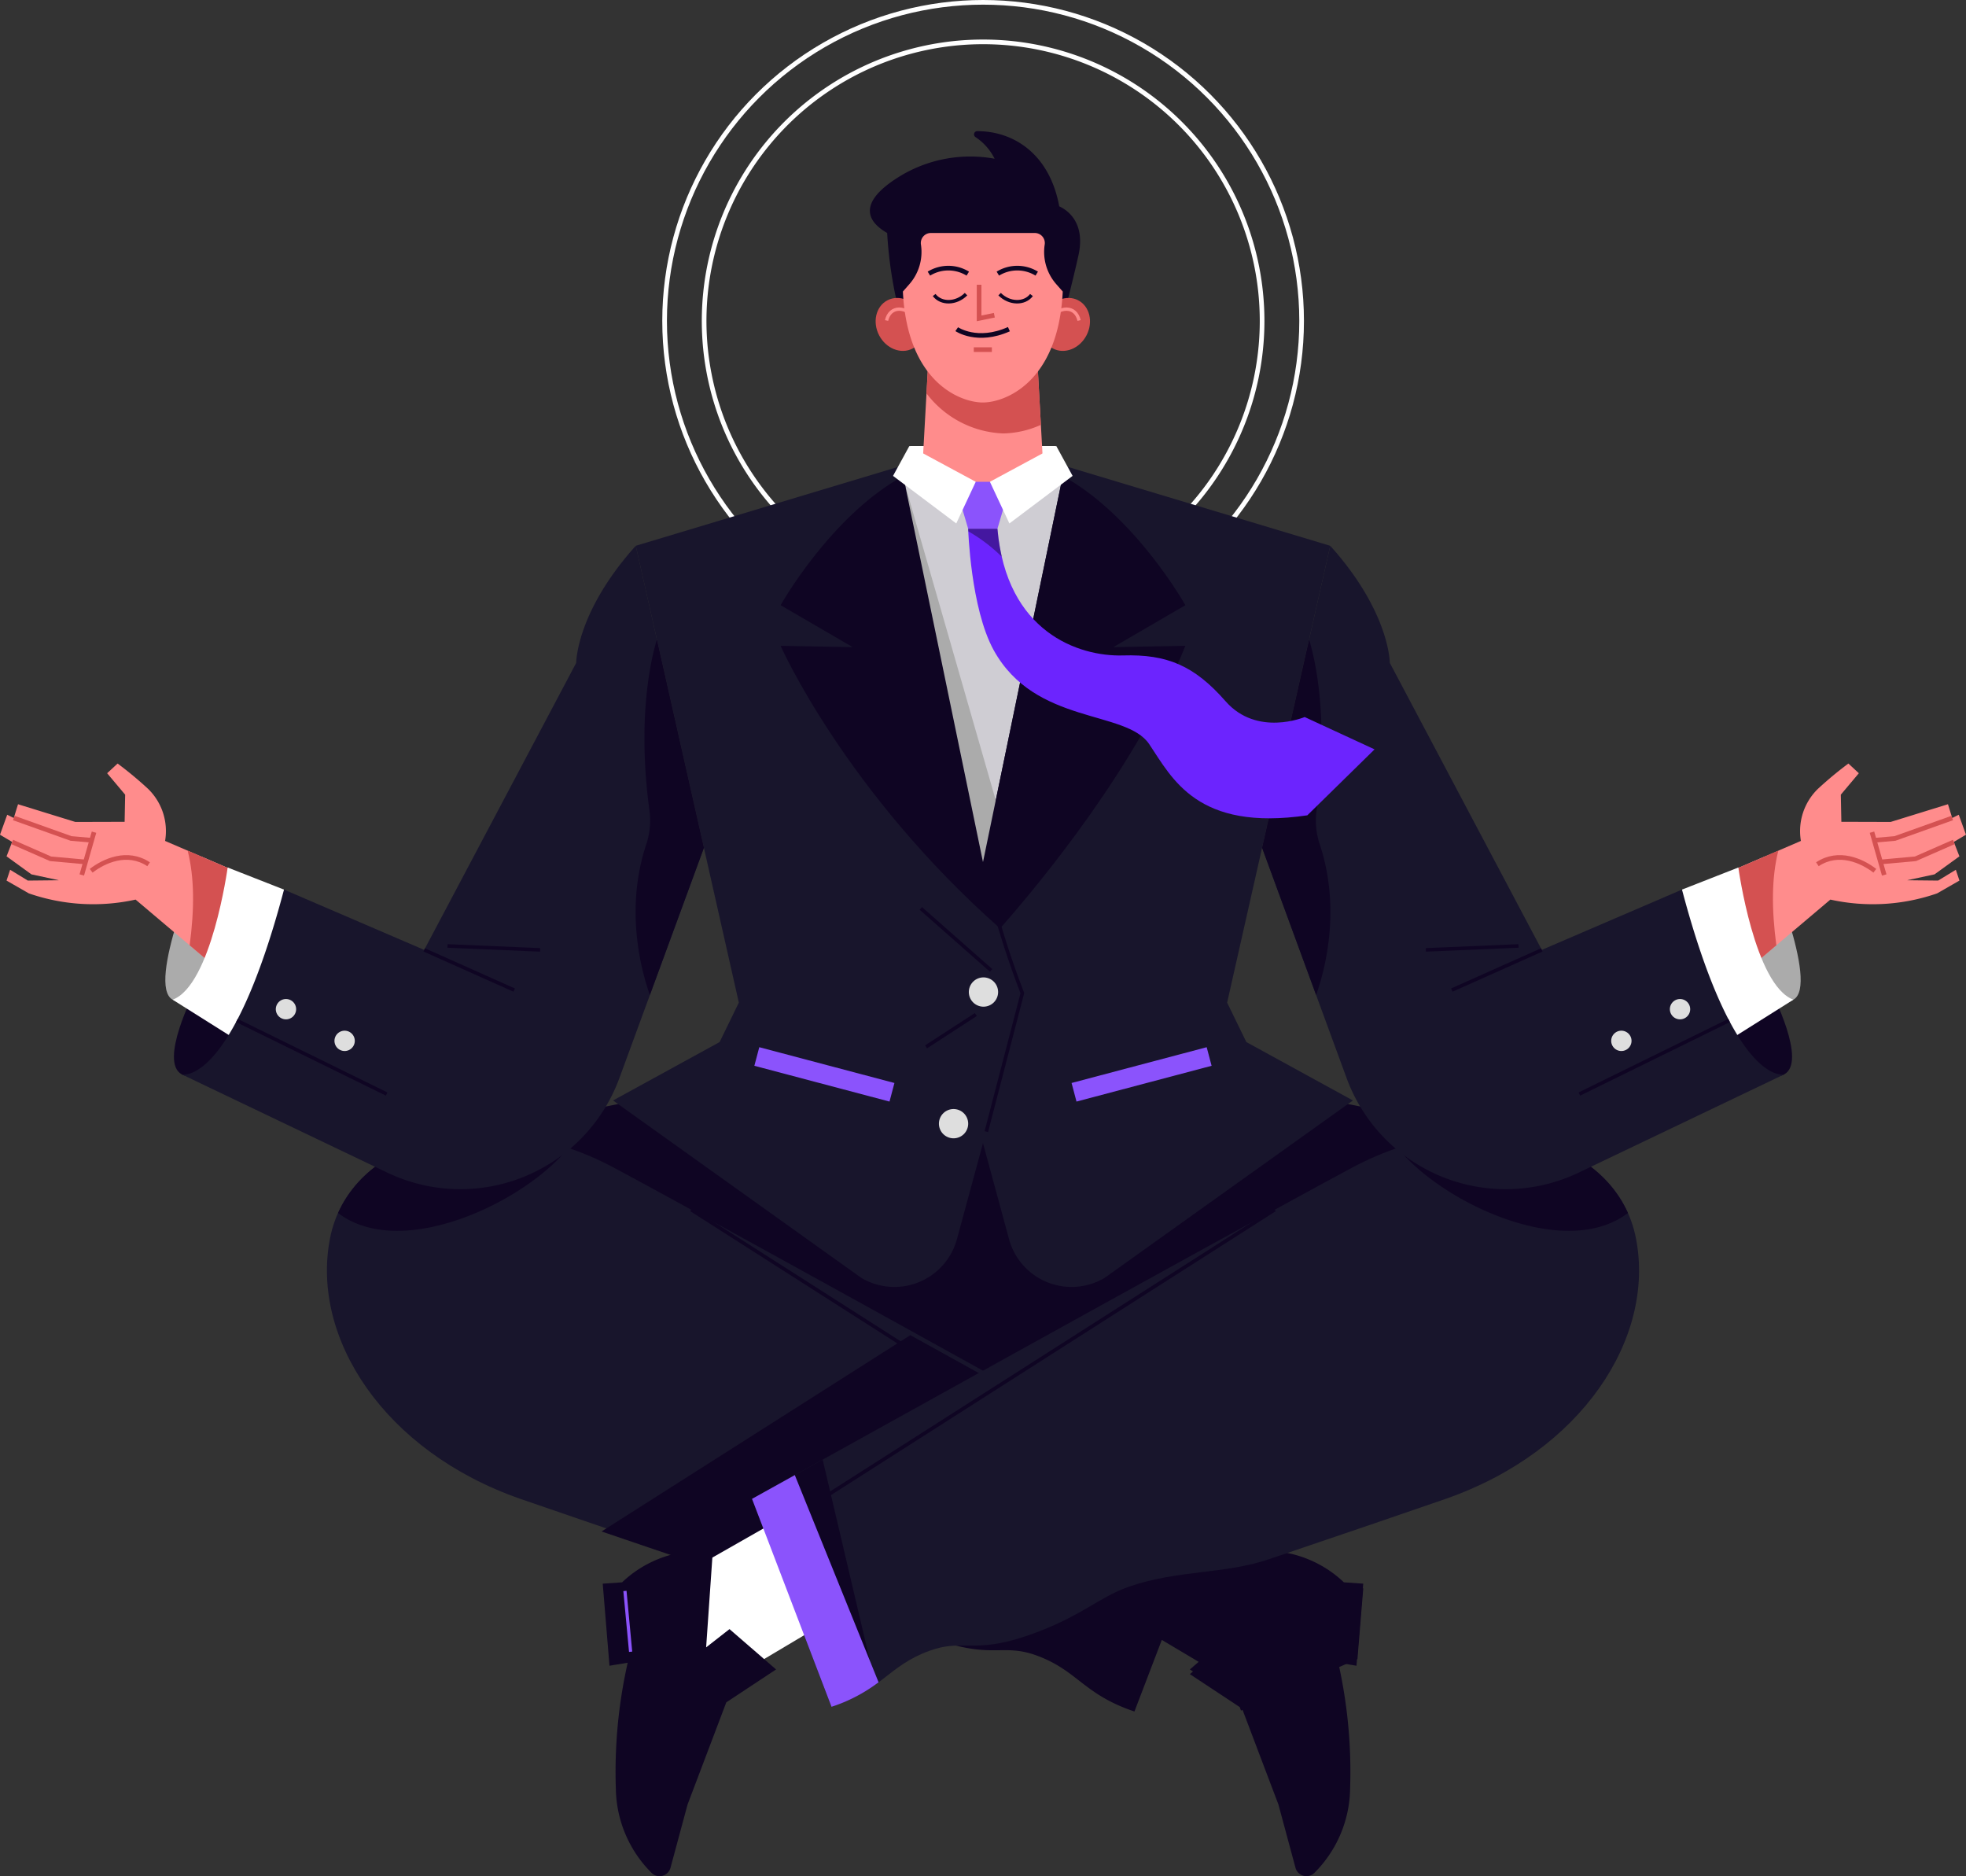 <svg xmlns="http://www.w3.org/2000/svg" xmlns:xlink="http://www.w3.org/1999/xlink" width="422" height="402.623" viewBox="0 0 422 402.623">
  <rect x="0" y="0" width="422" height="402.623" fill="#333333" stroke="none"/>
  <defs>
    <clipPath id="clip-path">
      <rect id="Rectangle_104" data-name="Rectangle 104" width="7.218" height="6.016" transform="translate(255.922 113.469)" fill="none"/>
    </clipPath>
  </defs>
  <g id="hero-img-front" transform="translate(-48.102 0)">
    <g id="Groupe_282" data-name="Groupe 282">
      <g id="Groupe_163" data-name="Groupe 163">
        <g id="Groupe_281" data-name="Groupe 281">
          <circle id="Ellipse_1" data-name="Ellipse 1" cx="68.368" cy="68.368" r="68.368" transform="translate(190.758 0.5)" fill="none" stroke="#fff" stroke-miterlimit="10" stroke-width="1"/>
          <path id="Tracé_162" data-name="Tracé 162" d="M319.01,68.868A59.884,59.884,0,1,1,259.126,8.985,59.884,59.884,0,0,1,319.01,68.868Z" fill="none" stroke="#fff" stroke-miterlimit="10" stroke-width="1"/>
          <path id="Tracé_163" data-name="Tracé 163" d="M259.1,221.188,144.156,244.281,259.1,316.552l114.943-72.272Z" fill="#0f0523"/>
          <path id="Tracé_164" data-name="Tracé 164" d="M315.63,223.625l-4.125-8.461,22.125-98.039-57.375-17.25H241.942l-57.375,17.25,22.125,98.039-4.125,8.461-22.875,12.536,53.258,38.048a13.911,13.911,0,0,0,20.561-8.3l5.588-20.585,5.587,20.585a13.911,13.911,0,0,0,20.562,8.3l53.257-38.048Z" fill="#18152c"/>
          <path id="Tracé_165" data-name="Tracé 165" d="M241.977,102.154H276.22L259.1,185Z" fill="#cfcdd3"/>
          <path id="Tracé_166" data-name="Tracé 166" d="M242.372,104.067l22.8,79.245-10.308,6.956Z" fill="#ababab"/>
          <path id="Tracé_167" data-name="Tracé 167" d="M302.54,129.875s-10.734-19.16-26.32-27.721L259.1,185l-17.121-82.846c-15.586,8.561-26.32,27.721-26.32,27.721l15.469,9-15.469-.281s13.786,31.192,47.111,60.642c8.449-9.563,29.37-34.749,39.772-60.642l-15.469.281Z" fill="#0f0523"/>
          <path id="Tracé_168" data-name="Tracé 168" d="M243.3,95.711H274.83L259.064,110.7Z" fill="#fff"/>
          <path id="Tracé_169" data-name="Tracé 169" d="M276.22,68.469s1.968-7.312,3.375-13.688-1.688-9.374-4.125-10.5c-2.109-11.388-9.91-16.135-17.6-16.137a.694.694,0,0,0-.388,1.269,11.9,11.9,0,0,1,4.112,4.649,29.1,29.1,0,0,0-19.688,3.375c-9.75,5.719-7.969,9.937-3.375,12.562a91,91,0,0,0,2.906,18.188Z" fill="#0f0523"/>
          <path id="Tracé_170" data-name="Tracé 170" d="M259.1,185a192.231,192.231,0,0,0,8.449,28.125l-7.734,29.719" fill="none" stroke="#0f0523" stroke-miterlimit="10" stroke-width="0.763"/>
          <path id="Tracé_171" data-name="Tracé 171" d="M262.344,212.891a3.141,3.141,0,1,1-3.141-3.141,3.141,3.141,0,0,1,3.141,3.141" fill="#dedede"/>
          <path id="Tracé_172" data-name="Tracé 172" d="M255.922,241.14A3.14,3.14,0,1,1,252.781,238a3.141,3.141,0,0,1,3.141,3.141" fill="#dedede"/>
          <line id="Ligne_27" data-name="Ligne 27" x2="15.094" y2="13.313" transform="translate(245.751 194.938)" fill="none" stroke="#0f0523" stroke-miterlimit="10" stroke-width="0.763"/>
          <line id="Ligne_28" data-name="Ligne 28" x1="10.687" y2="6.937" transform="translate(246.876 217.719)" fill="none" stroke="#0f0523" stroke-miterlimit="10" stroke-width="0.763"/>
          <rect id="Rectangle_102" data-name="Rectangle 102" width="4.125" height="30" transform="matrix(0.256, -0.967, 0.967, 0.256, 210.025, 228.717)" fill="#8b53fc"/>
          <rect id="Rectangle_103" data-name="Rectangle 103" width="30" height="4.125" transform="translate(278.116 232.407) rotate(-14.829)" fill="#8b53fc"/>
          <path id="Tracé_173" data-name="Tracé 173" d="M302.083,325.649,323.8,338.021l-4.134,26.091-27.492-16.356Z" fill="#fff"/>
          <path id="Tracé_174" data-name="Tracé 174" d="M317.094,332.924l1.426,20.6-5.017-3.92-9.993,8.657,10.691,7.06,8.316,21.931,3.66,13.573a2.432,2.432,0,0,0,4.063,1.087A26.035,26.035,0,0,0,337.9,383.9a106.584,106.584,0,0,0-2.54-27.086l3.91.65,1.448-17.614-4.153-.286a24.6,24.6,0,0,0-19.476-6.643" fill="#0f0523"/>
          <path id="Tracé_175" data-name="Tracé 175" d="M118.923,265.822c4.125-21.335,33.375-30.04,61.125-15.15s128.624,70.985,128.624,70.985l-17.063,44.625c-11.006-3.7-12.14-8.767-20.953-12-7.265-2.668-9.422.707-20.952-3.231S234.41,342.8,227.766,340.5c-10.547-3.657-20.364-2.613-30.132-5.926C181.166,328.993,167,324.166,159.8,321.657c-29.23-10.186-45-34.5-40.875-55.835" fill="#18152c"/>
          <path id="Tracé_176" data-name="Tracé 176" d="M283.357,356.436l10.153-43.2c3.261,1.811,6.11,3.393,8.421,4.678Z" fill="#141d30"/>
          <line id="Ligne_29" data-name="Ligne 29" x1="105.469" y1="67.312" transform="translate(196.462 259.595)" fill="none" stroke="#0f0523" stroke-miterlimit="10" stroke-width="0.763"/>
          <line id="Ligne_30" data-name="Ligne 30" x1="1.219" y2="13.052" transform="translate(334.734 341.417)" fill="none" stroke="#496eb5" stroke-miterlimit="10" stroke-width="0.688"/>
          <path id="Tracé_177" data-name="Tracé 177" d="M291.61,366.282a34.021,34.021,0,0,1-10.1-5.269l17.98-44.46c5.756,3.2,9.185,5.1,9.185,5.1Z" fill="#496eb5"/>
          <path id="Tracé_178" data-name="Tracé 178" d="M339.477,356.019l1.247-15.157-4.154-.287a24.6,24.6,0,0,0-19.476-6.641l.092,1.328-10.946-6.235,2.432-6.361S276.5,304.778,243.5,286.523L177.227,328.65c6.055,2.064,12.994,4.421,20.408,6.934,9.768,3.314,19.584,2.27,30.131,5.926,6.645,2.3,10.406,6.609,21.938,10.547s13.687.562,20.953,3.231c8.812,3.236,9.947,8.3,20.953,12l5.875-15.366,8.6,5.118-2.576,2.232,10.69,7.058.287.757,20.88-9.251,0-.013.024,0Z" fill="#0f0523"/>
          <path id="Tracé_179" data-name="Tracé 179" d="M399.274,265.822c-4.125-21.335-33.375-30.04-61.125-15.15s-128.625,70.985-128.625,70.985l17.063,44.625c11.006-3.7,12.14-8.767,20.953-12,7.266-2.668,9.422.707,20.953-3.231s15.293-8.243,21.938-10.546c10.546-3.657,20.363-2.613,30.131-5.926,16.468-5.582,30.638-10.409,37.837-12.918,29.229-10.186,45-34.5,40.875-55.835" fill="#18152c"/>
          <path id="Tracé_180" data-name="Tracé 180" d="M234.84,356.436l-10.153-43.2c-3.261,1.811-6.11,3.393-8.421,4.678Z" fill="#0f0523"/>
          <line id="Ligne_31" data-name="Ligne 31" y1="67.312" x2="105.469" transform="translate(216.266 259.595)" fill="none" stroke="#0f0523" stroke-miterlimit="10" stroke-width="0.763"/>
          <path id="Tracé_181" data-name="Tracé 181" d="M216.114,325.649,194.4,338.021l4.134,26.091,27.492-16.356Z" fill="#fff"/>
          <path id="Tracé_182" data-name="Tracé 182" d="M201.1,332.924l-1.427,20.6,5.017-3.92,9.993,8.657L204,365.325l-8.317,21.931-3.661,13.573a2.43,2.43,0,0,1-4.061,1.087,26.031,26.031,0,0,1-7.666-18.013,106.609,106.609,0,0,1,2.541-27.086l-3.91.65-1.449-17.614,4.153-.286a24.6,24.6,0,0,1,19.477-6.643" fill="#0f0523"/>
          <line id="Ligne_32" data-name="Ligne 32" x2="1.219" y2="13.052" transform="translate(182.244 341.417)" fill="none" stroke="#8b53fc" stroke-miterlimit="10" stroke-width="0.688"/>
          <path id="Tracé_183" data-name="Tracé 183" d="M226.587,366.282a34.021,34.021,0,0,0,10.1-5.269l-17.98-44.46c-5.756,3.2-9.185,5.1-9.185,5.1Z" fill="#8b53fc"/>
          <path id="Tracé_184" data-name="Tracé 184" d="M85.157,214.531c-5.73-3.145,6.086-30.747,6.086-30.747l9.955,4.287S90.923,217.7,85.157,214.531" fill="#ababab"/>
          <path id="Tracé_185" data-name="Tracé 185" d="M105.36,189.864l-21.82-9.4a12.64,12.64,0,0,0-3.657-11.18,78.8,78.8,0,0,0-6.539-5.43L71.1,165.937l3.868,4.6-.116,5.823-10.581.03-12.3-3.8-.914,2.953-1.407-.7L48.1,179.13l2.612,1.551-1.205,3.089,5.343,3.868,5.907,1.265-6.68.07-3.8-2.32-.773,2.32,4.781,2.743a42.162,42.162,0,0,0,22.922,1.336l19.9,16.825Z" fill="#ff8c8c"/>
          <path id="Tracé_186" data-name="Tracé 186" d="M97.11,209.877l8.25-20.013-16.973-7.311c1.47,5.872,1.454,12.513.425,20.308Z" fill="#d45151"/>
          <path id="Tracé_187" data-name="Tracé 187" d="M87.126,230.562c-5-2.717,2.694-17.645,2.694-17.645l16.2,6.918s-13.4,13.718-18.9,10.727" fill="#0f0523"/>
          <path id="Tracé_188" data-name="Tracé 188" d="M109.063,190.906l-12.094-4.74S93.5,211.437,85.157,214.531l23.906,15.047Z" fill="#fff"/>
          <path id="Tracé_189" data-name="Tracé 189" d="M168.643,248a4.274,4.274,0,0,0,1.073-1.79c-21.75-7.23-42.387-.763-49.051,14.1,12.969,9.867,37.608-1.2,47.978-12.31" fill="#0f0523"/>
          <path id="Tracé_190" data-name="Tracé 190" d="M184.567,117.125l14.627,64.815-18.141,49.418a36.37,36.37,0,0,1-49.825,20.281l-44.1-21.077s10.687,2.813,21.937-39.656l30.094,12.938,32.625-61.594s-.024-10.875,12.785-25.125" fill="#18152c"/>
          <line id="Ligne_33" data-name="Ligne 33" x2="32.143" y2="15.787" transform="translate(98.952 218.994)" fill="none" stroke="#0f0523" stroke-miterlimit="10" stroke-width="0.763"/>
          <path id="Tracé_191" data-name="Tracé 191" d="M111.665,216.57a2.18,2.18,0,1,1-2.18-2.18,2.18,2.18,0,0,1,2.18,2.18" fill="#dedede"/>
          <path id="Tracé_192" data-name="Tracé 192" d="M124.257,223.367a2.18,2.18,0,1,1-2.181-2.18,2.181,2.181,0,0,1,2.181,2.18" fill="#dedede"/>
          <line id="Ligne_34" data-name="Ligne 34" x2="19.312" y2="8.625" transform="translate(139.157 203.844)" fill="none" stroke="#0f0523" stroke-miterlimit="10" stroke-width="0.763"/>
          <line id="Ligne_35" data-name="Ligne 35" x2="19.892" y2="0.844" transform="translate(144.155 203)" fill="none" stroke="#0f0523" stroke-miterlimit="10" stroke-width="0.763"/>
          <path id="Tracé_193" data-name="Tracé 193" d="M189.106,137.236c-1.286,4.241-4.26,16.865-1.614,36.578a16.14,16.14,0,0,1-.635,7.272c-4.616,13.792-1.261,26.759.738,32.452l11.6-31.6Z" fill="#0f0523"/>
          <path id="Tracé_194" data-name="Tracé 194" d="M51.056,175.544l12.305,4.393,4.312.375" fill="none" stroke="#d45151" stroke-miterlimit="10" stroke-width="1"/>
          <path id="Tracé_195" data-name="Tracé 195" d="M50.714,180.681l8.24,3.616,7.265.656" fill="none" stroke="#d45151" stroke-miterlimit="10" stroke-width="1"/>
          <line id="Ligne_36" data-name="Ligne 36" x1="2.625" y2="9.181" transform="translate(65.657 178.585)" fill="none" stroke="#d45151" stroke-miterlimit="10" stroke-width="1"/>
          <path id="Tracé_196" data-name="Tracé 196" d="M67.673,186.867c2.719-2.1,7.734-4.445,12.328-1.4" fill="none" stroke="#d45151" stroke-miterlimit="10" stroke-width="1"/>
          <path id="Tracé_197" data-name="Tracé 197" d="M433.047,214.531c5.73-3.145-6.086-30.747-6.086-30.747l-9.955,4.287s10.275,29.624,16.041,26.46" fill="#ababab"/>
          <path id="Tracé_198" data-name="Tracé 198" d="M412.844,189.864l21.82-9.4a12.64,12.64,0,0,1,3.657-11.18,78.8,78.8,0,0,1,6.539-5.43l2.241,2.081-3.868,4.6.116,5.823,10.581.03,12.3-3.8.914,2.953,1.406-.7,1.547,4.289-2.612,1.551,1.205,3.089-5.343,3.868-5.906,1.265,6.679.07,3.8-2.32.773,2.32-4.781,2.743a42.162,42.162,0,0,1-22.922,1.336l-19.9,16.825Z" fill="#ff8c8c"/>
          <path id="Tracé_199" data-name="Tracé 199" d="M421.094,209.877l-8.25-20.013,16.973-7.311c-1.47,5.872-1.454,12.513-.425,20.308Z" fill="#d45151"/>
          <path id="Tracé_200" data-name="Tracé 200" d="M431.078,230.562c4.995-2.717-2.694-17.645-2.694-17.645l-16.2,6.918s13.4,13.718,18.9,10.727" fill="#0f0523"/>
          <path id="Tracé_201" data-name="Tracé 201" d="M409.141,190.906l12.094-4.74s3.468,25.271,11.812,28.365l-23.906,15.047Z" fill="#fff"/>
          <path id="Tracé_202" data-name="Tracé 202" d="M349.561,248a4.274,4.274,0,0,1-1.073-1.79c21.75-7.23,42.388-.763,49.051,14.1-12.969,9.867-37.608-1.2-47.978-12.31" fill="#0f0523"/>
          <path id="Tracé_203" data-name="Tracé 203" d="M333.637,117.125,319.01,181.94l18.141,49.418a36.37,36.37,0,0,0,49.825,20.281l44.1-21.077s-10.687,2.813-21.937-39.656l-30.094,12.938L346.422,142.25s.024-10.875-12.785-25.125" fill="#18152c"/>
          <line id="Ligne_37" data-name="Ligne 37" x1="32.142" y2="15.787" transform="translate(387.11 218.994)" fill="none" stroke="#0f0523" stroke-miterlimit="10" stroke-width="0.763"/>
          <path id="Tracé_204" data-name="Tracé 204" d="M406.539,216.57a2.18,2.18,0,1,0,2.18-2.18,2.18,2.18,0,0,0-2.18,2.18" fill="#dedede"/>
          <path id="Tracé_205" data-name="Tracé 205" d="M393.947,223.367a2.18,2.18,0,1,0,2.18-2.18,2.18,2.18,0,0,0-2.18,2.18" fill="#dedede"/>
          <line id="Ligne_38" data-name="Ligne 38" x1="19.312" y2="8.625" transform="translate(359.735 203.844)" fill="none" stroke="#0f0523" stroke-miterlimit="10" stroke-width="0.763"/>
          <line id="Ligne_39" data-name="Ligne 39" x1="19.892" y2="0.844" transform="translate(354.157 203)" fill="none" stroke="#0f0523" stroke-miterlimit="10" stroke-width="0.763"/>
          <path id="Tracé_206" data-name="Tracé 206" d="M329.1,137.236c1.286,4.241,4.26,16.865,1.614,36.578a16.14,16.14,0,0,0,.635,7.272c4.616,13.792,1.261,26.759-.738,32.452l-11.6-31.6Z" fill="#0f0523"/>
          <path id="Tracé_207" data-name="Tracé 207" d="M467.148,175.544l-12.305,4.393-4.312.375" fill="none" stroke="#d45151" stroke-miterlimit="10" stroke-width="1"/>
          <path id="Tracé_208" data-name="Tracé 208" d="M467.49,180.681l-8.24,3.616-7.265.656" fill="none" stroke="#d45151" stroke-miterlimit="10" stroke-width="1"/>
          <line id="Ligne_40" data-name="Ligne 40" x2="2.625" y2="9.181" transform="translate(449.922 178.585)" fill="none" stroke="#d45151" stroke-miterlimit="10" stroke-width="1"/>
          <path id="Tracé_209" data-name="Tracé 209" d="M450.531,186.867c-2.719-2.1-7.734-4.445-12.328-1.4" fill="none" stroke="#d45151" stroke-miterlimit="10" stroke-width="1"/>
          <path id="Tracé_210" data-name="Tracé 210" d="M270.782,77.75H247.344l-1.219,21.937,12.938,7.594L272,99.687Z" fill="#ff8c8c"/>
          <path id="Tracé_211" data-name="Tracé 211" d="M262.2,113.469h-6.283l-2.973-10.078h12.229Z" fill="#8b53fc"/>
          <path id="Tracé_212" data-name="Tracé 212" d="M263.516,93.015a20.639,20.639,0,0,0,8.012-1.843l-.746-13.422H247.344l-.37,6.669a21.686,21.686,0,0,0,16.542,8.6" fill="#d45151"/>
          <path id="Tracé_213" data-name="Tracé 213" d="M245.769,67.3c1.482,2.863.673,6.224-1.8,7.507s-5.689,0-7.171-2.862-.673-6.225,1.805-7.507,5.689,0,7.171,2.862" fill="#d45151"/>
          <path id="Tracé_214" data-name="Tracé 214" d="M238.4,68.781c.709-3.124,4.1-3.433,6.919.156" fill="none" stroke="#ff8c8c" stroke-miterlimit="10" stroke-width="0.709"/>
          <path id="Tracé_215" data-name="Tracé 215" d="M272.358,67.3c-1.482,2.863-.673,6.224,1.8,7.507s5.69,0,7.171-2.862.674-6.225-1.805-7.507-5.689,0-7.171,2.862" fill="#d45151"/>
          <path id="Tracé_216" data-name="Tracé 216" d="M279.727,68.781c-.709-3.124-4.1-3.433-6.919.156" fill="none" stroke="#ff8c8c" stroke-miterlimit="10" stroke-width="0.709"/>
          <path id="Tracé_217" data-name="Tracé 217" d="M274.832,60.985a10.468,10.468,0,0,1-2.486-8.505h0A2.152,2.152,0,0,0,270.219,50H247.907a2.152,2.152,0,0,0-2.127,2.479,10.466,10.466,0,0,1-2.486,8.506l-1.387,1.578c.937,19.5,12.375,23.812,17.156,23.812s16.219-4.312,17.157-23.812Z" fill="#ff8c8c"/>
          <path id="Tracé_218" data-name="Tracé 218" d="M248.617,63.313c1.5,1.969,4.734,1.922,6.844-.187" fill="none" stroke="#0f0523" stroke-miterlimit="10" stroke-width="0.75"/>
          <path id="Tracé_219" data-name="Tracé 219" d="M247.492,58.719a7.98,7.98,0,0,1,8.344,0" fill="none" stroke="#0f0523" stroke-miterlimit="10" stroke-width="1"/>
          <path id="Tracé_220" data-name="Tracé 220" d="M269.51,63.313c-1.5,1.969-4.734,1.922-6.844-.187" fill="none" stroke="#0f0523" stroke-miterlimit="10" stroke-width="0.75"/>
          <path id="Tracé_221" data-name="Tracé 221" d="M270.635,58.719a7.98,7.98,0,0,0-8.344,0" fill="none" stroke="#0f0523" stroke-miterlimit="10" stroke-width="1"/>
          <path id="Tracé_222" data-name="Tracé 222" d="M258.266,61.11v7.207l3.272-.668" fill="none" stroke="#d45151" stroke-miterlimit="10" stroke-width="1"/>
          <path id="Tracé_223" data-name="Tracé 223" d="M253.462,70.639s4.406,3.047,11.2,0" fill="none" stroke="#0f0523" stroke-miterlimit="10" stroke-width="1"/>
          <line id="Ligne_41" data-name="Ligne 41" x2="3.881" transform="translate(257.123 75.031)" fill="none" stroke="#d45151" stroke-miterlimit="10" stroke-width="1"/>
          <path id="Tracé_224" data-name="Tracé 224" d="M257.545,103.391l-4.183,8.941-13.571-10.207,3.506-6.414Z" fill="#fff"/>
          <path id="Tracé_225" data-name="Tracé 225" d="M260.582,103.391l4.184,8.941,13.57-10.207-3.506-6.414Z" fill="#fff"/>
          <path id="Tracé_226" data-name="Tracé 226" d="M262.2,113.469h-6.283s.516,17.062,5.485,26.062c8.869,16.064,28.406,12.751,33.375,20.157s10.313,18.75,33.938,15.281l14.437-14.156-15-6.938s-10.219,4.313-16.969-3.375-12.562-10.125-22.031-9.844-25.031-4.968-26.952-27.187" fill="#6c24fe"/>
          <g id="Groupe_161" data-name="Groupe 161" opacity="0.37">
            <g id="Groupe_160" data-name="Groupe 160">
              <g id="Groupe_159" data-name="Groupe 159" clip-path="url(#clip-path)">
                <path id="Tracé_227" data-name="Tracé 227" d="M263.14,119.485a43.222,43.222,0,0,1-.935-6.016h-6.283s.007.2.023.553a34.8,34.8,0,0,1,7.2,5.463"/>
              </g>
            </g>
          </g>
        </g>
      </g>
    </g>
  </g>
</svg>
